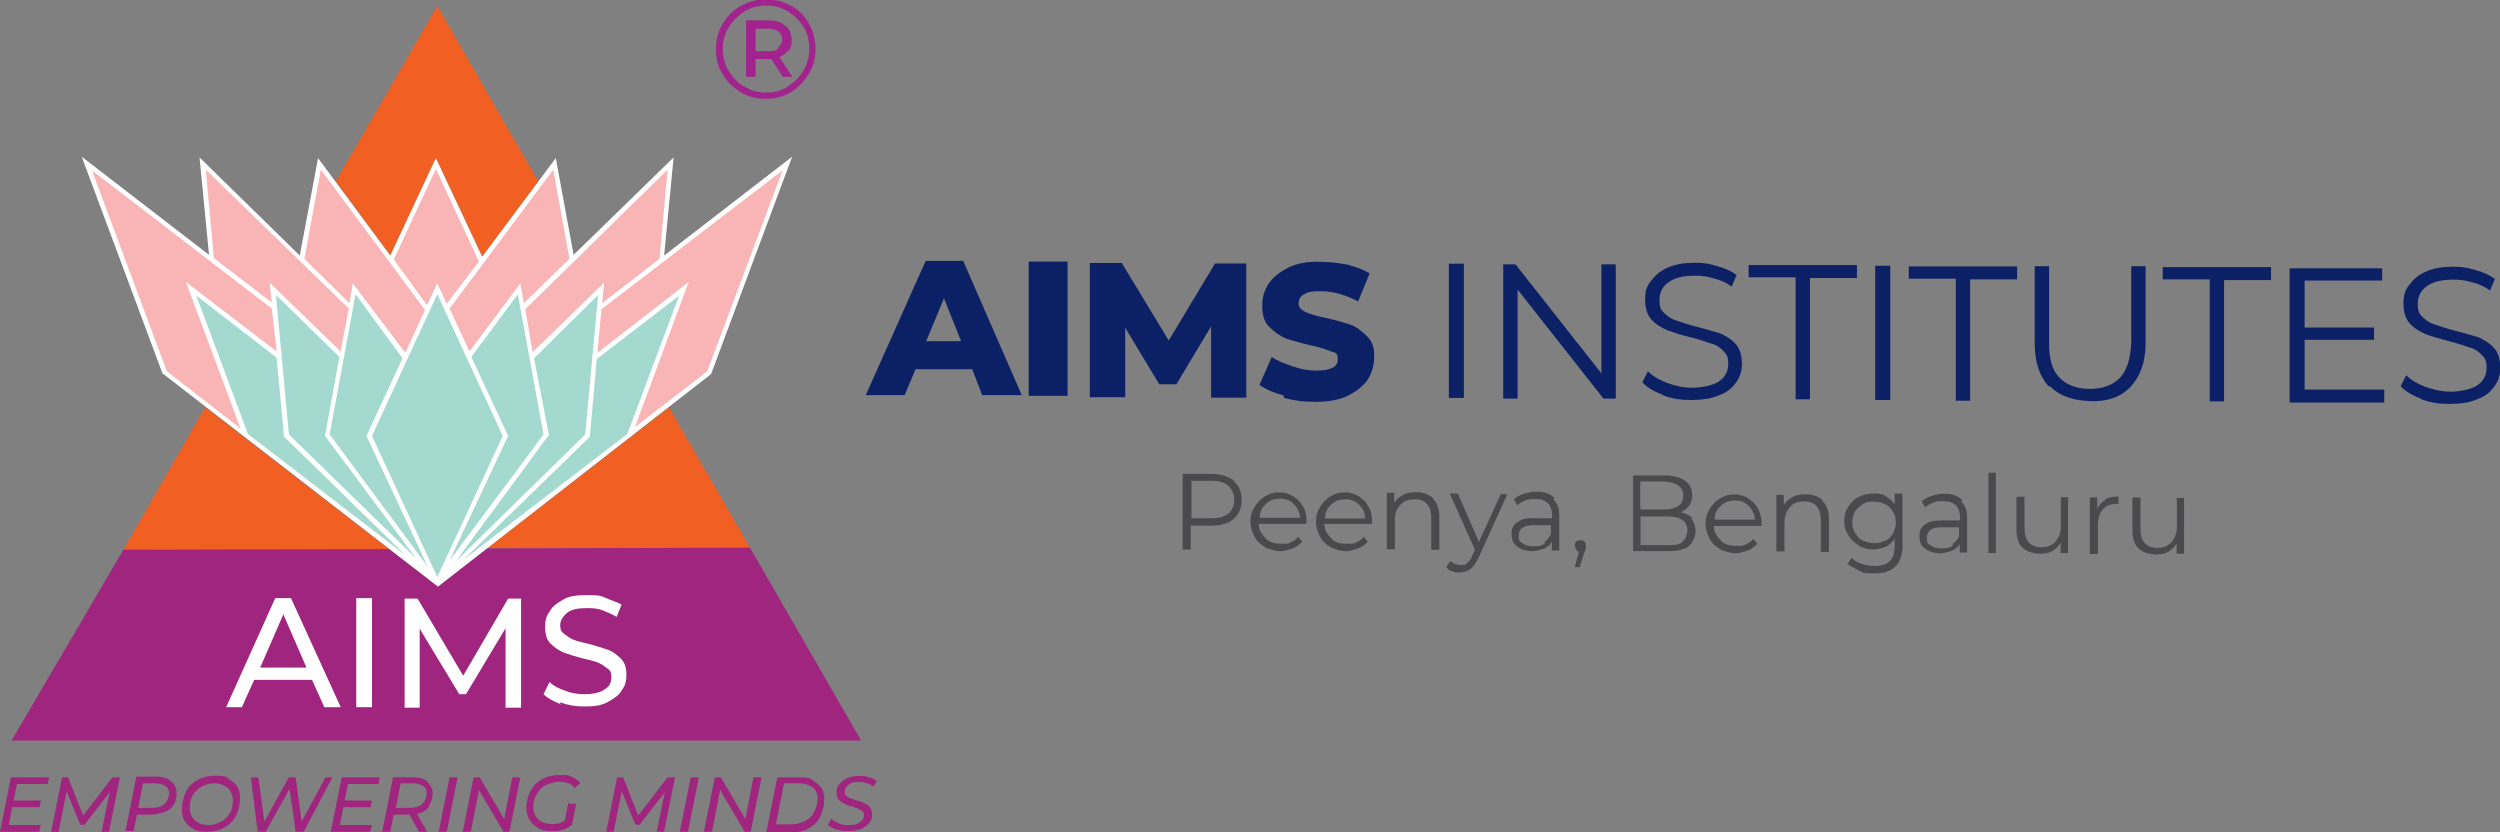 <svg xmlns="http://www.w3.org/2000/svg" id="Layer_1" viewBox="0 0 1080 359.6" width="1080" height="359.6"><rect x="0" y="0" width="1080" height="359.6" fill="#808080" stroke="none"/><defs><style>      .st0 {        fill: #0c2165;      }      .st1, .st2, .st3 {        fill-rule: evenodd;      }      .st1, .st4 {        fill: #9f257f;      }      .st2 {        fill: #a4d9d0;      }      .st5 {        fill: #a3238e;      }      .st3 {        fill: #f15f22;      }      .st6 {        fill: #fff;      }      .st7 {        fill: #4a4a4c;      }      .st8 {        fill: #f9b5b5;      }    </style></defs><polygon class="st3" points="88.6 176 53.3 237.5 168 237.2 88.6 176"></polygon><g><path class="st0" d="M419.9,159.5h-24.4l-4.7,11.2h-16.8l25.9-58h16.2l25.3,58h-17.1l-4.4-11.5h0v.3ZM415.2,147.4l-7.4-18.5-7.7,18.5h15Z"></path><path class="st0" d="M444.7,113h16.5v58h-16.8v-58h.3Z"></path><path class="st0" d="M523.2,171.6v-30.6l-15,25h-7.4l-14.7-24.4v30h-15.3v-58h13.8l20.3,33.5,20-33.3h13.5v58h-15.3v-.3Z"></path><path class="st0" d="M555,171c-4.4-1.2-7.9-2.6-10.9-4.7l5.3-12.1c2.6,1.8,5.6,2.9,9.1,4.1s6.8,1.8,10,1.8c6.2,0,9.4-1.5,9.4-4.7s-.9-2.9-2.6-3.5-4.7-1.8-8.5-2.6c-4.4-.9-7.9-2.1-10.9-2.9-2.9-1.2-5.3-2.9-7.7-5.3s-2.9-5.6-2.9-9.4,1.2-6.8,2.9-9.4c2.1-2.9,5-5,8.5-6.8,3.8-1.8,8.5-2.6,14.1-2.4s7.7.6,11.2,1.2c3.5.9,6.8,2.1,9.7,3.8l-5,12.1c-5.6-2.9-10.9-4.4-16.2-4.4s-5.6.6-7.4,1.5c-1.5.9-2.1,2.1-2.1,3.8s.9,2.6,2.6,3.5,4.7,1.8,8.5,2.6c4.4.9,8.2,2.1,10.9,2.9s5.3,2.9,7.7,5.3,3.2,5.6,2.9,9.4c0,3.5-1.2,6.8-2.9,9.4-2.1,2.9-5,5-8.5,6.8-3.8,1.8-8.5,2.6-14.1,2.6s-9.1-.6-13.8-1.8h.3v-.9h.3Z"></path><path class="st0" d="M626.2,113.9h6.2v58h-6.5v-58q.2,0,0,0h.3Z"></path><path class="st0" d="M698,114.2v58h-5.3l-37.1-47.1v47.1h-6.2v-58h5.3l37.1,47.1v-47.1h6.2Z"></path><path class="st0" d="M718.6,170.7c-3.8-1.5-7.1-3.2-9.1-5.6l2.4-4.7c2.1,2.1,5,3.8,8.2,5s7.1,2.1,10.9,2.1,9.1-.9,11.8-2.9c2.6-1.8,3.8-4.4,3.8-7.4s-.6-4.1-2.1-5.6-2.9-2.6-5.3-3.2c-2.1-.6-5-1.8-8.5-2.6s-7.7-2.1-10.6-3.2c-2.6-1.2-5-2.6-6.8-4.7s-2.6-5-2.6-8.5.6-5.6,2.4-7.9,3.8-4.4,7.4-5.9c3.2-1.5,7.4-2.1,11.8-2.1s6.5.6,9.7,1.5,5.9,2.1,8.2,3.8l-2.1,5c-2.4-1.8-5-2.9-7.7-3.5-2.6-.9-5.3-1.2-8.2-1.2-5,0-8.8.9-11.5,2.9s-3.8,4.4-3.8,7.7.6,4.1,2.1,5.6,3.2,2.6,5.3,3.2c2.1.6,5,1.8,8.5,2.6,4.4,1.2,7.7,2.1,10.3,2.9,2.6,1.2,5,2.6,6.8,4.7s2.6,5,2.6,8.5-.9,5.6-2.4,7.9c-1.8,2.4-3.8,4.4-7.4,5.6-3.2,1.5-7.4,2.1-12.1,2.1s-8.5-.6-12.4-2.1v.6-.6h.3Z"></path><path class="st0" d="M775.7,119.8h-20.3v-5.3h46.8v5.6h-20.3v52.4h-6.2v-52.7h0Z"></path><path class="st0" d="M810.4,114.8h6.2v58h-6.5v-58h.3Z"></path><path class="st0" d="M844.9,120.4h-20.3v-5.3h46.8v5.6h-20.3v52.4h-6.2v-52.7Z"></path><path class="st0" d="M885.2,167.1c-4.1-4.4-6.2-10.6-6.2-18.8v-33.3h6.2v33c0,6.8,1.2,11.8,4.4,15,2.9,3.2,7.4,5,13.2,5s10.3-1.8,13.2-5,4.4-8.2,4.7-15v-33h6.2v33.3c0,8.2-2.4,14.4-6.5,18.8s-10,6.5-17.4,6.2-13.2-2.1-17.4-6.5h-.6v.3Z"></path><path class="st0" d="M954.6,120.7h-20.3v-5.3h46.8v5.6h-20.3v52.4h-6.2v-52.7Z"></path><path class="st0" d="M1030,168.6v5.3h-40.9v-58h40v5.3h-33.5v20.3h30v5.3h-30v21.5h34.7-.3v.3Z"></path><path class="st0" d="M1046.2,172.4c-3.8-1.5-7.1-3.2-9.1-5.6l2.4-4.7c2.1,2.1,5,3.8,8.2,5,3.5,1.2,7.1,2.1,10.9,2.1s9.1-.9,11.8-2.9c2.6-1.8,3.8-4.4,3.8-7.4s-.6-4.1-2.1-5.6-2.9-2.6-5.3-3.2c-2.1-.6-5-1.8-8.5-2.6-4.4-1.2-7.7-2.1-10.6-3.2-2.6-1.2-5-2.6-6.8-4.7s-2.6-5-2.6-8.5.6-5.6,2.4-7.9c1.8-2.4,3.8-4.4,7.4-5.9,3.2-1.5,7.4-2.1,11.8-2.1s6.5.6,9.7,1.5c3.2.9,5.9,2.1,8.2,3.8l-2.1,5c-2.4-1.8-5-2.9-7.7-3.5-2.6-.9-5.3-1.2-8.2-1.2-5,0-8.8.9-11.5,2.9s-3.8,4.4-3.8,7.7.6,4.1,2.1,5.6,3.2,2.6,5.3,3.2c2.1.6,5,1.8,8.5,2.6,4.4,1.2,7.7,2.1,10.3,2.9,2.6,1.2,5,2.6,6.8,4.7s2.6,5,2.6,8.5-.9,5.6-2.4,7.9c-1.8,2.4-3.8,4.4-7.4,5.6-3.2,1.5-7.4,2.1-12.1,2.1s-8.5-.6-12.4-2.1v.6-.6h.3Z"></path></g><g><path class="st7" d="M532.9,207.8c2.4,2.1,3.5,4.7,3.5,8.2s-1.2,6.2-3.5,8.2-5.6,2.9-9.7,2.9h-8.8v10.3h-3.5v-32.7h12.4c4.1,0,7.4,1.2,9.7,2.9h0ZM530.6,221.9c1.8-1.5,2.6-3.5,2.6-5.9s-.9-4.7-2.6-6.2c-1.8-1.5-4.1-2.1-7.4-2.1h-8.5v16.2h8.5c3.2,0,5.9-.6,7.4-2.1Z"></path><path class="st7" d="M564.4,226.3h-20.6c0,2.6,1.2,4.4,2.9,6.2s3.8,2.4,6.8,2.4,2.9,0,4.1-.6,2.4-1.2,3.2-2.4l1.8,2.1c-1.2,1.2-2.6,2.4-4.1,2.9s-3.5,1.2-5.3,1.2-4.7-.6-6.8-1.8-3.5-2.6-4.4-4.4-1.8-3.8-1.8-6.5.6-4.4,1.8-6.5c1.2-1.8,2.6-3.5,4.4-4.4,1.8-1.2,3.8-1.8,6.2-1.8s4.4.6,6.2,1.8,3.2,2.6,4.1,4.4c1.2,1.8,1.5,3.8,1.5,6.5v1.2h.3-.3v-.3ZM546.8,217.8c-1.8,1.5-2.6,3.5-2.6,5.9h17.4c0-2.4-1.2-4.4-2.6-5.9s-3.5-2.4-5.9-2.4-4.4.6-5.9,2.1h-.3v.3Z"></path><path class="st7" d="M592.7,226.3h-20.6c0,2.6,1.2,4.4,2.9,6.2s3.8,2.4,6.8,2.4,2.9,0,4.1-.6,2.4-1.2,3.2-2.4l1.8,2.1c-1.2,1.2-2.6,2.4-4.1,2.9s-3.5,1.2-5.3,1.2-4.7-.6-6.8-1.8-3.5-2.6-4.4-4.4-1.8-3.8-1.8-6.5.6-4.4,1.8-6.5c1.2-1.8,2.6-3.5,4.4-4.4,1.8-1.2,3.8-1.8,6.2-1.8s4.4.6,6.2,1.8,3.2,2.6,4.1,4.4c1.2,1.8,1.5,3.8,1.5,6.5v1.2h.3-.3v-.3ZM575,218.1c-1.8,1.5-2.6,3.5-2.6,5.9h17.4c0-2.4-1.2-4.4-2.6-5.9s-3.5-2.4-5.9-2.4-4.4.6-5.9,2.1h-.3v.3Z"></path><path class="st7" d="M619.2,215.7c1.8,1.8,2.6,4.4,2.6,7.7v14.1h-3.5v-13.8c0-2.6-.6-4.4-1.8-5.9s-2.9-2.1-5.3-2.1-4.7.6-6.2,2.4c-1.8,1.8-2.4,3.8-2.4,6.5v12.7h-3.5v-24.4h3.2v4.4c.9-1.5,2.1-2.6,3.8-3.5,1.8-.9,3.5-1.2,5.6-1.2,2.9,0,5.6.9,7.4,2.6h0v.6h0Z"></path><path class="st7" d="M651.2,213.4l-12.4,27.4c-1.2,2.4-2.1,3.8-3.5,5-1.2.9-2.9,1.5-4.7,1.5s-2.4,0-3.2-.6c-1.2,0-2.1-.9-2.6-1.8l1.8-2.6c1.2,1.2,2.6,1.8,4.4,1.8s2.1,0,2.9-.9,1.8-1.8,2.1-3.2l1.2-2.4-10.9-24.4h3.5l9.1,20.9,9.4-20.6h3.2s-.3,0-.3,0Z"></path><path class="st7" d="M671,215.7c1.8,1.8,2.6,3.8,2.6,7.1v15h-3.2v-3.8c-.6,1.2-1.8,2.4-3.2,2.9s-3.2,1.2-5.3,1.2-5-.6-6.5-2.1c-1.8-1.2-2.4-2.9-2.4-5.3s.6-3.8,2.4-5c1.5-1.2,3.8-2.1,7.4-1.8h7.7v-1.5c0-2.1-.6-3.8-1.8-5s-2.9-1.8-5.3-1.8-2.9,0-4.4.6-2.6,1.2-3.5,2.1l-1.5-2.6c1.2-1.2,2.6-1.8,4.4-2.4s3.5-.9,5.6-.9c3.2,0,5.6.9,7.4,2.6h0v.6h-.3ZM667.1,234.2c1.2-.9,2.4-2.1,2.9-3.5v-3.8h-7.7c-4.1,0-6.2,1.5-6.2,4.4s.6,2.6,1.8,3.5,2.6,1.2,4.4,1.2,3.5,0,5-1.2h0v-.6h-.3Z"></path><path class="st7" d="M684.5,234c.6.6.6,1.2.6,1.8v1.2s-.3.9-.6,1.5l-2.1,6.5h-2.1l1.8-6.8c-.6,0-.9,0-1.2-.9s-.6-.9-.6-1.5,0-1.2.6-1.8,1.2-.6,1.8-.6,1.2,0,1.8.6h0Z"></path><path class="st7" d="M730.7,224.2c1.2,1.5,1.8,3.2,1.8,5.3s-1.2,5-2.9,6.5c-2.1,1.5-5,2.1-9.1,2.1h-15v-32.7h14.1c3.5,0,6.5.9,8.5,2.4s2.9,3.5,2.9,6.2-.6,3.2-1.2,4.4c-.9,1.2-2.1,2.1-3.5,2.9,2.1.6,3.8,1.5,5,2.6h-.6v.3ZM726.6,234c1.5-.9,2.1-2.6,2.4-4.7,0-4.1-2.9-6.2-8.8-6.2h-11.5v12.4h11.5c2.9,0,5,0,6.8-1.5h-.3ZM708.6,208.3v11.8h10.3c2.6,0,4.7-.6,6.2-1.5,1.5-1.2,2.1-2.6,2.1-4.4s-.6-3.5-2.1-4.4c-1.5-1.2-3.5-1.5-6.2-1.8h-10.6.3v.3Z"></path><path class="st7" d="M761,227.2h-20.6c0,2.6,1.2,4.4,2.9,6.2s3.8,2.4,6.8,2.4,2.9,0,4.1-.6c1.2-.6,2.4-1.2,3.2-2.4l1.8,2.1c-1.2,1.2-2.6,2.4-4.1,2.9s-3.5,1.2-5.3,1.2-4.7-.6-6.8-1.8-3.5-2.6-4.4-4.4-1.8-3.8-1.8-6.5.6-4.4,1.8-6.5c1.2-1.8,2.6-3.5,4.4-4.4,1.8-1.2,3.8-1.8,6.2-1.8s4.4.6,6.2,1.8,3.2,2.6,4.1,4.4,1.5,3.8,1.5,6.5v1.2h.3-.3v-.3ZM743.3,218.6c-1.8,1.5-2.6,3.5-2.6,5.9h17.4c0-2.4-1.2-4.4-2.6-5.9s-3.5-2.4-5.9-2.4-4.4.6-5.9,2.1h-.3v.3Z"></path><path class="st7" d="M787.5,216.6c1.8,1.8,2.6,4.4,2.6,7.7v14.1h-3.5v-13.8c0-2.6-.6-4.4-1.8-5.9s-2.9-2.1-5.3-2.1-4.7.6-6.2,2.4-2.4,3.8-2.4,6.5v12.7h-3.5v-24.4h3.2v4.4c.9-1.5,2.1-2.6,3.8-3.5,1.8-.9,3.5-1.2,5.6-1.2,2.9,0,5.6.9,7.4,2.6h0v.6h0Z"></path><path class="st7" d="M821.9,214.2v21.5c0,4.1-1.2,7.4-3.2,9.1-2.1,2.1-5,2.9-9.1,2.9s-4.4,0-6.5-1.2-3.5-1.8-5-2.9l1.8-2.6c1.2,1.2,2.6,2.1,4.4,2.6,1.8.6,3.5.9,5.3.9,2.9,0,5.3-.6,6.8-2.1s2.1-3.5,2.1-6.8v-2.9c-1.2,1.8-2.4,2.6-3.8,3.5-1.8.6-3.5,1.2-5.6,1.2s-4.4-.6-6.2-1.8-3.5-2.6-4.4-4.4c-1.2-1.8-1.8-3.8-1.8-6.2s.6-4.4,1.8-6.2,2.6-3.2,4.4-4.1,3.8-1.5,6.2-1.5,3.8,0,5.6,1.2,2.9,2.1,3.8,3.5v-4.7h3.2v.9h.3ZM814.3,233.7c1.5-.6,2.6-1.8,3.5-3.2.6-1.5,1.2-2.9,1.2-4.7s-.3-3.2-1.2-4.7-1.8-2.4-3.2-3.2c-1.5-.6-2.9-1.2-5-1.2s-3.5,0-5,1.2-2.6,1.8-3.2,2.9c-.6,1.5-1.2,2.9-1.2,4.7s.3,3.2,1.2,4.7,1.8,2.6,3.2,3.2,2.9,1.2,4.7,1.2,3.5,0,5-1.2h0v.3Z"></path><path class="st7" d="M847.2,216.6c1.8,1.8,2.6,3.8,2.6,7.1v15h-3.2v-3.8c-.6,1.2-1.8,2.4-3.2,2.9s-3.2,1.2-5.3,1.2-5-.6-6.5-2.1c-1.8-1.2-2.4-2.9-2.4-5.3s.6-3.8,2.4-5c1.5-1.2,3.8-1.8,7.4-1.8h7.7v-1.5c0-2.1-.6-3.8-1.8-5-1.2-1.2-2.9-1.8-5.3-1.8s-2.9,0-4.4.6-2.6,1.2-3.5,2.1l-1.5-2.6c1.2-1.2,2.6-1.8,4.4-2.4s3.5-.9,5.6-.9c3.2,0,5.6.9,7.4,2.6h0v.6h-.3ZM843.4,235.1c1.2-.9,2.4-2.1,2.9-3.5v-3.8h-7.7c-4.1,0-6.2,1.5-6.2,4.4s.6,2.6,1.8,3.5,2.6,1.2,4.4,1.2,3.5,0,5-1.2h0v-.6h-.3Z"></path><path class="st7" d="M859,204.2h3.2v34.7h-3.2v-34.7Z"></path><path class="st7" d="M893.4,214.5v24.4h-3.2v-4.4c-.9,1.5-2.1,2.6-3.5,3.5-1.5.9-3.2,1.2-5.3,1.2-3.2,0-5.9-.9-7.7-2.6s-2.6-4.4-2.6-7.9v-14.1h3.5v13.8c0,2.6.6,4.4,1.8,5.9,1.2,1.2,2.9,2.1,5.3,2.1s4.7-.6,6.2-2.4c1.5-1.8,2.4-3.8,2.4-6.5v-12.7h3.5-.3v-.3Z"></path><path class="st7" d="M909.3,215.7c1.8-.9,3.5-1.2,5.9-1.2v3.2h-.6c-2.6,0-4.7.6-6.2,2.4-1.5,1.8-2.1,3.8-2.1,6.8v12.4h-3.5v-24.4h3.2v5c.6-1.8,2.1-2.9,3.5-3.8h0l-.3-.3Z"></path><path class="st7" d="M943.5,214.8v24.4h-3.2v-4.4c-.9,1.5-2.1,2.6-3.5,3.5s-3.2,1.2-5.3,1.2c-3.2,0-5.9-.9-7.7-2.6s-2.6-4.4-2.6-7.9v-14.1h3.5v13.8c0,2.6.6,4.4,1.8,5.9,1.2,1.2,2.9,2.1,5.3,2.1s4.7-.6,6.2-2.4c1.5-1.8,2.4-3.8,2.4-6.5v-12.7h3.5-.3v-.3Z"></path></g><path class="st5" d="M341.7,2.4c3.2,1.8,5.9,4.4,7.7,7.7,1.8,3.2,2.9,6.8,2.9,10.9s-.9,7.7-2.9,10.9-4.4,5.9-7.7,7.9-7.1,2.9-10.9,2.9-7.7-.9-10.9-2.9-5.9-4.4-7.7-7.7c-2.1-3.2-2.9-6.8-2.9-10.9s.9-7.7,2.9-10.9,4.4-5.9,7.7-7.7,7.1-2.9,10.9-2.9,7.7.9,10.9,2.9v-.6h0v.3ZM340.2,37.4c2.9-1.8,5-3.8,6.8-6.8,1.8-2.9,2.6-6.2,2.6-9.4s-.6-6.8-2.4-9.4c-1.8-2.9-3.8-5-6.8-6.8-2.9-1.8-5.9-2.6-9.4-2.6s-6.8.9-9.4,2.6-5,3.8-6.8,6.8c-1.8,2.9-2.6,6.2-2.6,9.4s.9,6.8,2.6,9.4,3.8,5.3,6.8,6.8c2.9,1.8,5.9,2.6,9.4,2.6s6.8-.9,9.4-2.6h-.3ZM340.5,21.8c-.9,1.2-2.1,2.1-3.8,2.9l5.6,8.5h-4.1l-5-7.7h-6.8v7.7h-4.1V8.8h9.7c2.9,0,5.3.6,7.4,2.4,1.8,1.5,2.6,3.5,2.6,6.2s-.6,3.5-1.2,4.7h0l-.3-.3ZM336.1,20.6c1.2-.9,1.8-2.1,1.8-3.5s-.6-2.6-1.8-3.5-2.6-1.2-4.4-1.2h-5.3v9.7h5.3c2.1,0,3.5,0,4.4-1.2h0v-.3Z"></path><polygon class="st3" points="168.6 110.4 188.3 68.3 208.3 110.9 232.5 78.3 188.9 2.6 145.1 78.3 168.6 110.4"></polygon><polygon class="st3" points="210.4 236.9 324 236.6 289 176 210.4 236.9"></polygon><polygon class="st1" points="324 236.6 210.4 236.9 189.2 253.4 168 237.2 53.3 237.5 5 319.9 372 319.9 324 236.6"></polygon><polygon class="st6" points="307.2 161.6 342.2 67.7 286.9 110.4 291 68 247.8 110.1 240.1 68.3 208.3 110.9 188.3 68.3 168.6 110.4 137.4 68.3 129.5 110.4 86.2 68 90.3 110.1 35.3 67.7 70.3 161.6 70.6 161.6 189.2 253.4 307.2 161.6"></polygon><g><polygon class="st8" points="188.3 73 170.1 112.1 184.5 131.8 188.9 122.4 193 131.2 206.9 113 188.3 73"></polygon><polygon class="st8" points="239 73.3 194.2 133.3 202.8 151.8 224.8 122.4 226.3 131 246 111.8 239 73.3"></polygon><polygon class="st8" points="260.1 131 284.9 111.8 288.4 73.3 226.9 133.6 230.1 152.1 261 122.1 260.1 131"></polygon><polygon class="st8" points="259.8 133.6 258.1 152.4 297.5 121.8 274.3 184.5 305.5 160.4 338.1 73.6 259.8 133.6"></polygon><polygon class="st8" points="117.4 133.3 39.7 73.6 72.1 160.4 103.9 185.1 80.3 121.8 119.5 151.8 117.4 133.3"></polygon><polygon class="st8" points="131.5 111.8 151 131 152.4 122.4 175.1 152.4 183.6 133.9 138.6 73.3 131.5 111.8"></polygon><polygon class="st8" points="92.4 111.5 117.4 130.7 116.5 122.1 147.1 151.8 150.7 133.3 88.9 73.3 92.4 111.5"></polygon></g><g><polygon class="st2" points="257.8 155.1 254.8 188.6 254.6 188.9 200.1 241.9 271 187.5 293.4 127.7 257.8 155.1"></polygon><polygon class="st2" points="119.5 154.5 84.8 127.7 107.1 187.5 175.1 239.8 122.7 188.6 119.5 154.5"></polygon><polygon class="st2" points="146.6 154.2 119.2 127.4 124.8 187.7 179.8 241.3 140.4 188.3 146.6 154.2"></polygon><polygon class="st2" points="173.9 154.8 153.6 127.1 142.4 187.7 184.8 244.8 158.3 188.3 173.9 154.8"></polygon><polygon class="st2" points="258.4 127.4 230.7 154.8 237.2 188.3 236.6 188.6 196.9 242.5 252.8 187.7 258.4 127.4"></polygon><polygon class="st2" points="223.7 127.1 203.6 154.2 219.5 188.3 194.2 242.2 234.8 187.7 223.7 127.1"></polygon><polygon class="st2" points="188.9 127.1 160.7 188.3 188.9 249.3 217.2 188.3 188.9 127.1"></polygon></g><g><path class="st6" d="M134.8,293.7h-25l-5.3,11.8h-6.8l21.2-47.1h6.8l21.5,47.1h-7.1l-5.3-11.8h0ZM132.4,288.4l-10-23-10,23h20.3-.3Z"></path><path class="st6" d="M153.9,258.4h6.8v47.1h-6.8v-47.1Z"></path><path class="st6" d="M218.4,305.5v-34.1l-17.1,28.5h-2.9l-17.1-28.3v34.1h-6.5v-47.1h5.6l19.7,33.3,19.4-33.3h5.6v47.1h-6.8v-.3Z"></path><path class="st6" d="M242.5,304.3c-3.2-1.2-5.9-2.6-7.7-4.4l2.6-5.3c1.8,1.8,4.1,2.9,6.8,3.8,2.9,1.2,5.9,1.5,8.5,1.5s6.8-.6,8.5-2.1c2.1-1.2,2.9-2.9,2.9-5.3s-.6-2.9-1.8-3.8-2.4-1.8-3.8-2.4-3.8-1.2-6.5-1.8c-3.5-.9-6.2-1.8-8.5-2.6-2.1-.9-3.8-2.1-5.6-3.8-1.8-1.8-2.4-4.1-2.4-7.4s.6-4.7,2.1-6.8c1.2-2.1,3.2-3.5,5.9-5s5.9-1.8,10-1.8,5.6,0,8.2,1.2,5,1.8,6.8,2.9l-2.1,5.3c-2.1-1.2-4.1-2.1-6.2-2.9s-4.4-.9-6.8-.9c-3.8,0-6.8.6-8.5,2.1s-2.9,3.2-2.9,5.3.6,2.9,1.8,3.8,2.4,1.8,3.8,2.4,3.8,1.2,6.5,1.8c3.5.9,6.2,1.8,8.5,2.6s3.8,2.1,5.6,3.8c1.8,1.8,2.4,4.1,2.4,7.1s-.6,4.7-2.1,6.8c-1.2,2.1-3.5,3.5-6.2,5s-6.2,1.8-10,1.8-7.1-.6-10.3-1.8h0v.9h.3Z"></path></g><g><path class="st4" d="M7.4,338.4l-1.5,7.4h11.8l-.6,2.9H5.3l-1.5,7.7h13.8l-.6,2.9H0l4.7-23.5h16.5l-.6,2.9H7.4v-.3Z"></path><path class="st4" d="M51.8,335.8l-4.7,23.5h-3.2l3.5-17.1-10.9,14.1h-1.8l-5.9-14.4-3.5,17.4h-3.2l4.7-23.5h2.6l6.5,16.5,12.7-16.5h3.2Z"></path><path class="st4" d="M73.9,337.5c1.5,1.2,2.4,2.9,2.4,5s-.3,3.5-1.2,5-2.1,2.6-3.8,3.2c-1.8.6-3.5,1.2-5.9,1.2h-6.2l-1.5,7.1h-3.5l4.7-23.5h8.5c2.6,0,5,.6,6.2,1.8h.3v.3ZM70.9,347.5c1.2-1.2,2.1-2.6,2.1-4.7s-.6-2.6-1.5-3.2-2.4-1.2-4.1-1.2h-5.6l-2.1,10.6h5.9c2.4,0,4.4-.6,5.6-1.8h-.3v.3Z"></path><path class="st4" d="M83.6,358.1c-1.8-.9-2.9-2.1-3.8-3.5s-1.2-3.2-1.2-5.3.6-5,1.8-7.4,2.9-3.8,5-5c2.1-1.2,4.7-1.8,7.4-1.8s4.4,0,5.9,1.2,2.9,2.1,3.8,3.5,1.2,3.2,1.2,5.3-.6,5-1.8,7.4-2.9,3.8-5,5c-2.1,1.2-4.7,1.8-7.4,1.8s-4.4,0-5.9-1.2ZM95.6,354.9c1.8-.9,2.9-2.4,3.8-3.8s1.2-3.5,1.2-5.3-.6-3.8-2.1-5.3c-1.5-1.2-3.2-2.1-5.9-2.1s-3.8.6-5.6,1.5-2.9,2.4-3.8,3.8-1.2,3.5-1.2,5.3.6,3.8,2.1,5.3,3.5,2.1,5.9,2.1,3.8-.6,5.6-1.5h0Z"></path><path class="st4" d="M143.6,335.8l-12.4,23.5h-3.5l-2.6-18.5-10.3,18.5h-3.5l-2.9-23.5h3.2l2.6,19.1,10.6-19.1h2.9l2.6,19.1,10.3-19.1h3.5s-.6,0-.6,0Z"></path><path class="st4" d="M150.4,338.4l-1.5,7.4h11.8l-.6,2.9h-11.8l-1.5,7.7h13.8l-.6,2.9h-17.1l4.7-23.5h16.5l-.6,2.9h-13.5.3v-.3Z"></path><path class="st4" d="M185.4,348.4c-1.2,1.8-2.9,2.6-5.3,3.2l4.4,7.7h-3.5l-4.1-7.4h-6.8l-1.5,7.4h-3.5l4.7-23.5h8.5c2.6,0,5,.6,6.2,1.8s2.4,2.9,2.4,5-.6,4.1-1.8,5.9c0,0,.3,0,.3,0ZM182.2,347.5c1.2-1.2,2.1-2.6,2.1-4.7s-.6-2.6-1.5-3.2-2.4-1.2-4.1-1.2h-5.6l-2.1,10.6h5.9c2.4,0,4.4-.6,5.6-1.8h0l-.3.3Z"></path><path class="st4" d="M194.2,335.8h3.5l-4.7,23.5h-3.5l4.7-23.5Z"></path><path class="st4" d="M224.8,335.8l-4.7,23.5h-2.6l-10.6-18-3.5,18h-3.5l4.7-23.5h2.6l10.6,18,3.5-18h3.5Z"></path><path class="st4" d="M245.7,347.2h3.2l-1.8,9.1c-1.2.9-2.4,1.8-3.8,2.1-1.5.6-2.9.6-4.7.6s-4.4,0-5.9-1.2c-1.8-.9-2.9-2.1-3.8-3.5s-1.5-3.2-1.5-5.3.6-5,1.8-7.4,2.9-3.8,5-5,4.7-1.8,7.7-1.8,3.8,0,5.3.9c1.5.6,2.6,1.5,3.5,2.6l-2.4,2.1c-.6-.9-1.8-1.8-2.9-2.1s-2.4-.6-3.8-.6-4.1.6-5.9,1.5-2.9,2.4-3.8,3.8-1.5,3.5-1.5,5.6.6,3.8,2.1,5.3,3.5,2.1,6.2,2.1,3.8-.6,5.3-1.5l1.5-7.7h.3v.3Z"></path><path class="st4" d="M291.6,335.8l-4.7,23.5h-3.2l3.5-17.1-10.9,14.1h-1.8l-5.9-14.4-3.5,17.4h-3.2l4.7-23.5h2.6l6.5,16.5,12.7-16.5s3.2,0,3.2,0Z"></path><path class="st4" d="M298.4,335.8h3.5l-4.7,23.5h-3.5l4.7-23.5Z"></path><path class="st4" d="M329,335.8l-4.7,23.5h-2.6l-10.6-18-3.5,18h-3.5l4.7-23.5h2.6l10.6,18,3.5-18h3.5Z"></path><path class="st4" d="M336.1,335.8h9.1c2.4,0,4.4,0,5.9,1.2s2.9,2.1,3.8,3.5,1.2,2.9,1.2,5-.6,5-1.8,7.4-2.9,3.8-5,5c-2.1,1.2-4.7,1.8-7.7,1.8h-10.6l4.7-23.5h0l.3-.3ZM342,356.1c2.1,0,4.1-.6,5.9-1.5s2.9-2.1,3.8-3.8c.9-1.8,1.5-3.5,1.5-5.6s-.6-3.8-2.1-5-3.5-1.8-6.2-1.8h-6.2l-3.5,17.7h6.8,0Z"></path><path class="st4" d="M361.4,358.4c-1.8-.6-2.9-1.2-3.8-2.1l1.5-2.6c.9.9,2.1,1.5,3.5,2.1s2.6.6,4.1.6,3.5,0,4.7-1.2c1.2-.6,1.8-1.8,1.8-2.9s0-1.2-.6-1.8-1.2-.6-1.8-1.2c-.6,0-1.8-.6-2.6-.9-1.5,0-2.6-.9-3.5-1.2s-1.8-1.2-2.4-1.8c-.6-.6-.9-1.8-.9-2.9s0-2.6,1.2-3.8,2.1-2.1,3.5-2.6c1.5-.6,2.9-.9,5-.9s2.9,0,4.1.6c1.2,0,2.6.9,3.5,1.5l-1.2,2.6c-.9-.6-1.8-1.2-2.9-1.5s-2.1-.6-3.5-.6-3.5,0-4.4,1.2c-1.2.6-1.8,1.8-1.8,2.9s0,1.2.6,1.8,1.2.9,1.8,1.2c.6,0,1.8.6,2.6.9,1.5,0,2.6.9,3.5,1.2s1.8.9,2.4,1.8c.6.6.9,1.8.9,2.9s0,2.6-1.2,3.8-2.1,2.1-3.5,2.6-3.2.9-5.3.9-3.5,0-5-.6h-.3Z"></path></g></svg>